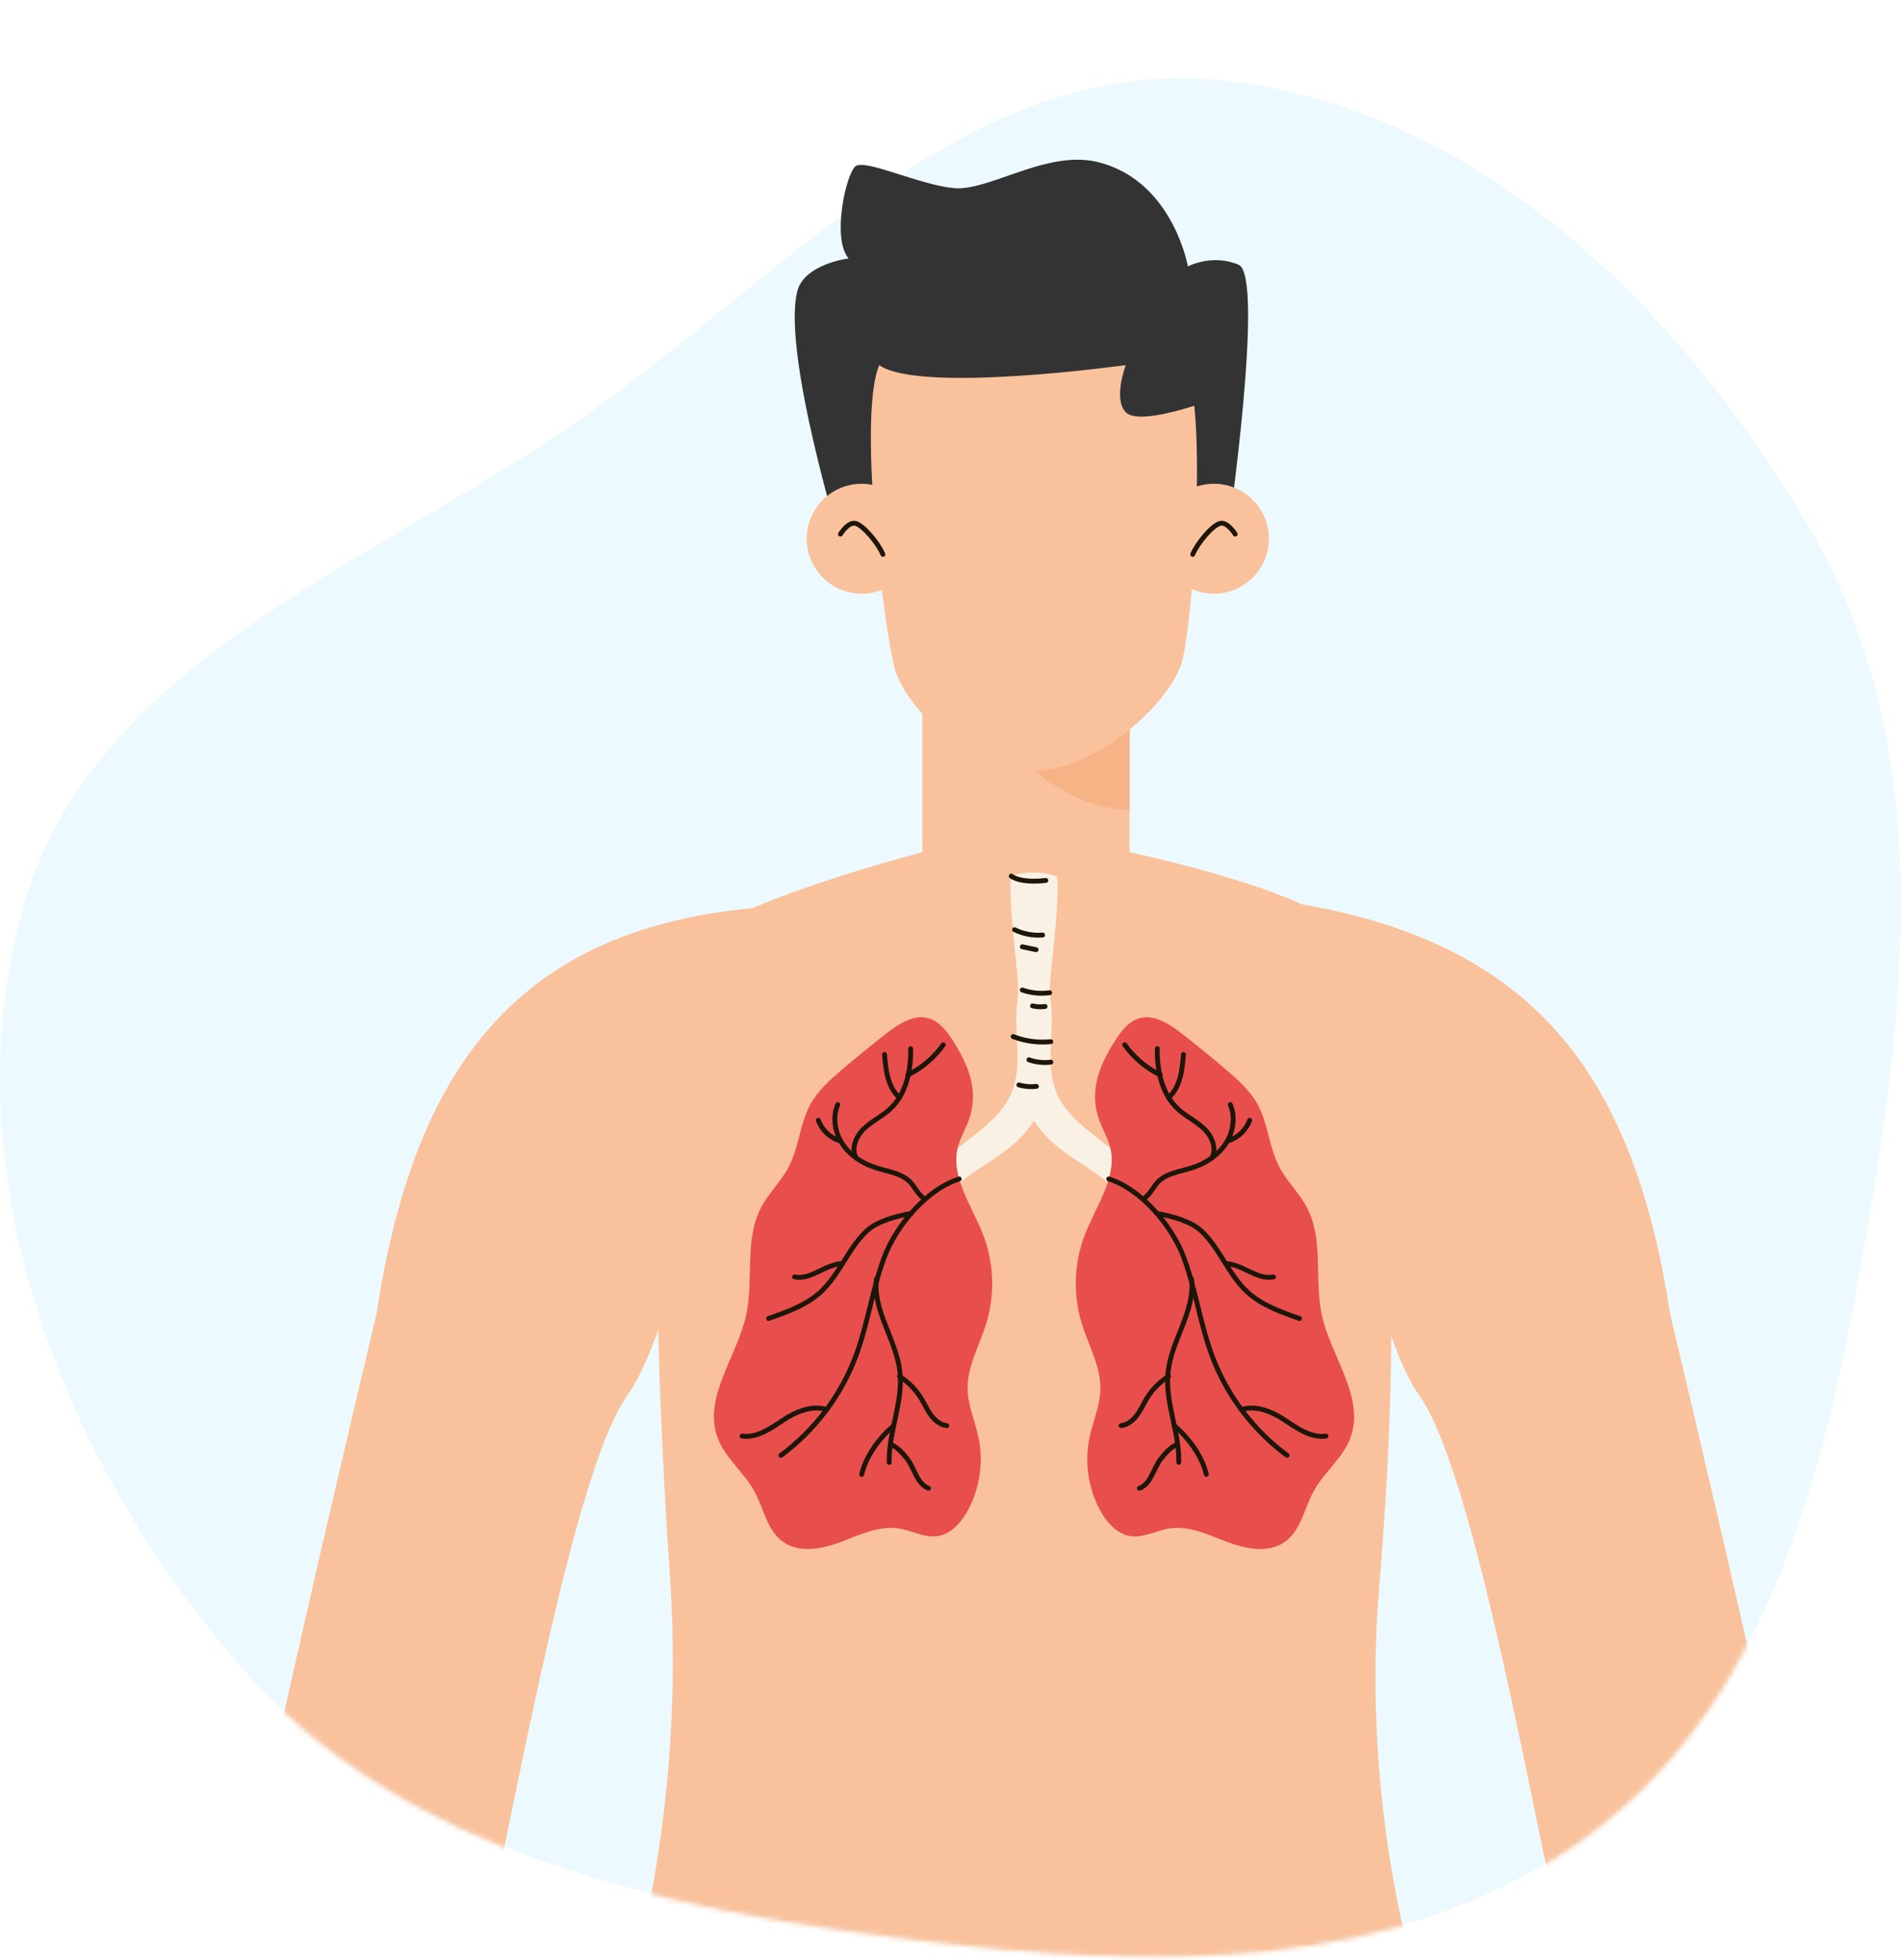 <svg width="393" height="405" viewBox="0 0 393 405" fill="none" xmlns="http://www.w3.org/2000/svg">
<path fill-rule="evenodd" clip-rule="evenodd" d="M188.343 400.563C136.683 394.184 83.327 383.157 49.271 343.792C12.556 301.353 -10.232 242.27 4.572 188.142C18.578 136.932 75.971 117.209 119.539 86.871C161.968 57.325 199.603 11.804 251.093 16.479C304.493 21.327 347.529 63.585 374.366 110.005C398.827 152.315 394.526 202.333 386.406 250.525C378.342 298.385 367.839 349.044 329.151 378.351C289.777 408.178 237.367 406.616 188.343 400.563Z" fill="#ECFAFF"/>
<mask id="mask0_1660_804" style="mask-type:alpha" maskUnits="userSpaceOnUse" x="0" y="0" width="393" height="405">
<path fill-rule="evenodd" clip-rule="evenodd" d="M188.343 400.733C136.683 394.354 83.327 383.327 49.271 343.962C12.556 301.523 -10.232 242.44 4.572 188.312C18.578 137.102 49.432 105.654 93 75.316C135.429 45.771 171.407 -21.517 253.5 6.816C306.9 11.664 347.529 63.756 374.366 110.176C398.827 152.485 394.526 202.503 386.406 250.695C378.342 298.555 367.839 349.214 329.151 378.521C289.777 408.348 237.367 406.787 188.343 400.733Z" fill="#C4C4C4"/>
</mask>
<g mask="url(#mask0_1660_804)">
<g clip-path="url(#clip0_1660_804)">
<path d="M174.008 113.414L253.751 110.083C253.751 110.083 261.395 56.989 255.908 54.688C250.432 52.388 245.447 55.036 245.447 55.036C245.447 55.036 242.296 37.05 226.539 33.419C216.15 31.023 204.263 39.554 197.086 38.871C189.909 38.188 178.729 32.772 176.764 34.354C174.787 35.936 171.839 49.332 175.338 53.394C175.338 53.394 166.195 54.52 164.746 60.152C161.498 72.841 173.996 113.402 173.996 113.402L174.008 113.414Z" fill="#333333"/>
<path d="M190.568 176.07C190.568 176.07 151.253 186.231 143.381 194.798C138.66 199.938 132.01 230.817 138.456 326.185C141.835 376.247 129.086 413.812 129.086 413.812H294.131C294.131 413.812 280.867 376.427 285.013 327.467C292.741 235.969 280.112 198.273 277.572 193.073C273.39 184.517 233.405 176.07 233.405 176.07H190.58H190.568Z" fill="#FAC29C"/>
<path d="M190.566 139.152V176.07C190.566 176.07 208.264 196.38 233.391 176.07V139.152H190.566Z" fill="#FAC29C"/>
<path d="M213.715 159.21C213.715 159.21 222.498 167.275 233.39 167.275V139.14L213.715 159.21Z" fill="#F6B386"/>
<path d="M245.362 76.232C241.455 64.525 229.197 63.411 213.369 63.411C197.54 63.411 185.282 64.525 181.376 76.232C177.47 87.939 182.538 128.883 184.779 137.81C187.008 146.725 201.111 159.222 213.704 159.222C226.298 159.222 242.079 145.275 244.319 136.36C246.548 127.445 249.268 87.939 245.362 76.232Z" fill="#FAC29C"/>
<path d="M77.836 271.258C77.836 271.258 48.12 395.623 46.754 413.8H96.996C103.538 391.105 116.983 305.839 129.708 288.177C142.433 270.515 156.057 187.573 156.057 187.573C105.527 192.078 85.313 222.37 77.824 271.258H77.836Z" fill="#FAC29C"/>
<path d="M345.045 271.258C345.045 271.258 374.749 395.611 376.127 413.8H325.885C319.343 391.105 305.899 305.839 293.173 288.177C280.448 270.515 268.609 186.77 268.609 186.77C317.186 195.014 337.568 222.369 345.057 271.258H345.045Z" fill="#FAC29C"/>
<path d="M175.887 58.331C175.887 58.331 173.227 69.474 181.65 75.43C190.074 81.385 232.611 75.43 232.611 75.43C232.611 75.43 229.951 82.463 232.611 85.171C235.272 87.879 247.146 83.817 251.556 82.188C251.556 82.188 246.571 27.404 176.666 58.319" fill="#333333"/>
<path d="M239.478 111.137C239.382 117.404 244.391 122.568 250.657 122.664C256.924 122.76 262.089 117.751 262.185 111.484C262.28 105.218 257.272 100.053 251.005 99.957C244.738 99.862 239.574 104.87 239.478 111.137Z" fill="#FAC29C"/>
<path d="M255.224 110.358C255.224 110.358 253.583 107.674 252.025 108.154C250.467 108.621 247.484 112.096 246.441 114.54" stroke="#1E1609" stroke-linecap="round" stroke-linejoin="round"/>
<path d="M189.392 111.137C189.487 117.404 184.479 122.568 178.212 122.664C171.945 122.76 166.781 117.751 166.685 111.484C166.589 105.218 171.598 100.053 177.865 99.957C184.131 99.862 189.296 104.87 189.392 111.137Z" fill="#FAC29C"/>
<path d="M173.648 110.358C173.648 110.358 175.29 107.674 176.848 108.154C178.405 108.621 181.389 112.096 182.432 114.54" stroke="#1E1609" stroke-linecap="round" stroke-linejoin="round"/>
<path d="M218.402 181.006C218.989 185.032 217.503 197.003 217.347 198.968C217.132 201.616 216.712 204.048 217.084 206.673C218.006 213.035 215.826 219.865 218.318 225.796C220.942 232.027 227.796 235.167 232.505 240.02C231.487 241.661 230.84 243.387 229.462 244.741C223.722 239.924 217.599 237.887 213.657 231.5C209.715 237.875 203.604 239.912 197.852 244.741C196.486 243.387 195.827 241.649 194.809 240.02C199.518 235.167 206.372 232.027 208.996 225.796C211.488 219.865 209.307 213.035 210.23 206.673C210.613 204.048 210.182 201.616 209.966 198.968C209.811 197.003 208.337 185.032 208.912 181.006C208.912 181.006 212.818 179.329 218.354 181.006H218.402Z" fill="#FAF1E5"/>
<path d="M208.949 181.006C208.949 181.006 210.627 182.528 216.103 181.905" stroke="#1E1609" stroke-linecap="round" stroke-linejoin="round"/>
<path d="M209.629 192.078C211.414 192.965 213.439 193.348 215.428 193.181" stroke="#1E1609" stroke-linecap="round" stroke-linejoin="round"/>
<path d="M211.238 195.613C212.185 195.816 213.131 196.008 214.078 196.212" stroke="#1E1609" stroke-linecap="round" stroke-linejoin="round"/>
<path d="M211.223 204.54C213.032 205.175 214.997 205.367 216.89 205.103" stroke="#1E1609" stroke-linecap="round" stroke-linejoin="round"/>
<path d="M213.344 207.823C214.194 208.026 215.081 208.062 215.944 207.943" stroke="#1E1609" stroke-linecap="round" stroke-linejoin="round"/>
<path d="M209.344 214.162C211.812 215.12 214.496 215.48 217.12 215.216" stroke="#1E1609" stroke-linecap="round" stroke-linejoin="round"/>
<path d="M212.602 218.955C214.039 219.47 215.609 219.638 217.131 219.446" stroke="#1E1609" stroke-linecap="round" stroke-linejoin="round"/>
<path d="M210.531 224.155C211.706 224.49 212.94 224.598 214.15 224.454" stroke="#1E1609" stroke-linecap="round" stroke-linejoin="round"/>
<path d="M183.256 213.431C180.069 215.911 176.93 218.463 173.862 221.087C171.418 223.172 168.961 225.377 167.428 228.193C165.259 232.159 165.103 236.952 163.03 240.966C161.436 244.057 158.8 246.502 157.207 249.581C153.744 256.268 155.793 264.452 154.151 271.797C152.222 280.436 145.176 288.812 148.292 297.104C149.862 301.273 153.708 304.161 155.853 308.067C157.806 311.614 158.465 316.132 161.736 318.504C165.115 320.96 169.824 320.05 173.73 318.576C177.637 317.102 181.651 315.125 185.761 315.796C188.409 316.227 190.925 317.725 193.585 317.39C196.425 317.018 198.582 314.622 199.948 312.105C202.428 307.576 203.243 302.148 202.201 297.092C201.506 293.712 200.008 290.465 199.936 287.014C199.84 282.269 202.404 277.944 203.794 273.402C205.616 267.459 205.388 260.893 203.135 255.093C200.799 249.054 196.269 243.039 197.971 236.796C198.438 235.107 199.337 233.561 199.984 231.931C202.536 225.437 200.092 219.937 196.581 214.533C192.806 208.709 188.828 209.093 183.232 213.443L183.256 213.431Z" fill="#E84E4C"/>
<path d="M161.363 300.686C168.313 295.546 173.741 288.368 176.797 280.268C179.289 273.654 180.212 266.549 182.656 259.91C185.1 253.284 191.475 245.687 198.209 243.578" stroke="#1E1609" stroke-linecap="round" stroke-linejoin="round"/>
<path d="M181.101 264.224C180.298 270.79 185.163 276.733 185.93 283.312C186.673 289.615 183.581 295.797 183.737 302.136" stroke="#1E1609" stroke-linecap="round" stroke-linejoin="round"/>
<path d="M188.23 250.72C185.306 251.211 181.244 252.301 179.087 254.314C175.241 257.921 173.467 263.337 169.597 266.908C166.601 269.664 162.647 271.066 158.801 272.408" stroke="#1E1609" stroke-linecap="round" stroke-linejoin="round"/>
<path d="M190.95 247.604C190.099 247.185 189.069 245.507 188.506 244.741C186.864 242.488 183.725 242.128 181.053 241.29C178.309 240.427 175.744 238.809 174.127 236.425C172.509 234.052 171.97 230.865 173.096 228.217" stroke="#1E1609" stroke-linecap="round" stroke-linejoin="round"/>
<path d="M176.892 239.241C175.802 237.263 176.892 234.735 178.534 233.178C180.163 231.62 182.272 230.649 183.926 229.115C187.233 226.036 188.251 221.171 188.167 216.654" stroke="#1E1609" stroke-linecap="round" stroke-linejoin="round"/>
<path d="M170.807 291.232C167.871 290.226 164.36 291.687 161.784 293.425C159.22 295.162 156.392 297.115 153.324 296.708" stroke="#1E1609" stroke-linecap="round" stroke-linejoin="round"/>
<path d="M184.669 294.539C181.674 297.116 178.954 300.77 178.043 304.604" stroke="#1E1609" stroke-linecap="round" stroke-linejoin="round"/>
<path d="M183.977 298.41C185.223 298.757 186.649 300.375 187.439 301.393C189.009 303.43 189.464 306.582 191.861 307.48" stroke="#1E1609" stroke-linecap="round" stroke-linejoin="round"/>
<path d="M185.855 284.378C187.665 285.505 189.199 287.062 190.313 288.872C191.02 290.022 191.559 291.28 192.362 292.37C193.165 293.461 194.303 294.407 195.645 294.539" stroke="#1E1609" stroke-linecap="round" stroke-linejoin="round"/>
<path d="M164.168 263.816C167.571 264.523 170.579 261.144 174.053 261.073" stroke="#1E1609" stroke-linecap="round" stroke-linejoin="round"/>
<path d="M182.766 217.864C183.017 221.087 183.425 224.67 185.869 226.791" stroke="#1E1609" stroke-linecap="round" stroke-linejoin="round"/>
<path d="M187.559 222.094C190.47 220.668 193.023 218.499 194.904 215.863" stroke="#1E1609" stroke-linecap="round" stroke-linejoin="round"/>
<path d="M169.082 231.452C169.789 233.417 171.443 235.023 173.432 235.67" stroke="#1E1609" stroke-linecap="round" stroke-linejoin="round"/>
<path d="M244.043 213.431C247.23 215.911 250.37 218.463 253.437 221.087C255.882 223.172 258.338 225.377 259.872 228.193C262.041 232.159 262.196 236.952 264.269 240.966C265.863 244.057 268.499 246.502 270.093 249.581C273.556 256.268 271.507 264.452 273.148 271.797C275.078 280.436 282.123 288.812 279.008 297.104C277.438 301.273 273.592 304.161 271.447 308.067C269.494 311.614 268.835 316.132 265.564 318.504C262.185 320.96 257.475 320.05 253.569 318.576C249.663 317.102 245.649 315.125 241.539 315.796C238.891 316.227 236.374 317.725 233.714 317.39C230.875 317.018 228.718 314.622 227.352 312.105C224.871 307.576 224.057 302.148 225.099 297.092C225.794 293.712 227.292 290.465 227.364 287.014C227.46 282.269 224.895 277.944 223.505 273.402C221.684 267.459 221.912 260.893 224.164 255.093C226.501 249.054 231.03 243.039 229.329 236.796C228.862 235.107 227.963 233.561 227.316 231.931C224.764 225.437 227.208 219.937 230.719 214.533C234.493 208.709 238.471 209.093 244.067 213.443L244.043 213.431Z" fill="#E84E4C"/>
<path d="M265.936 300.686C258.986 295.546 253.558 288.368 250.502 280.268C248.01 273.654 247.087 266.549 244.643 259.91C242.199 253.284 235.824 245.687 229.09 243.578" stroke="#1E1609" stroke-linecap="round" stroke-linejoin="round"/>
<path d="M246.198 264.224C247.001 270.79 242.136 276.733 241.369 283.312C240.626 289.615 243.718 295.797 243.562 302.136" stroke="#1E1609" stroke-linecap="round" stroke-linejoin="round"/>
<path d="M239.07 250.72C241.994 251.211 246.056 252.301 248.213 254.314C252.059 257.921 253.833 263.337 257.703 266.908C260.699 269.664 264.653 271.066 268.499 272.408" stroke="#1E1609" stroke-linecap="round" stroke-linejoin="round"/>
<path d="M236.352 247.604C237.202 247.185 238.233 245.507 238.796 244.741C240.438 242.488 243.577 242.128 246.249 241.29C248.993 240.427 251.557 238.809 253.175 236.425C254.792 234.052 255.332 230.865 254.205 228.217" stroke="#1E1609" stroke-linecap="round" stroke-linejoin="round"/>
<path d="M250.405 239.241C251.496 237.263 250.405 234.735 248.764 233.178C247.134 231.62 245.025 230.649 243.371 229.115C240.064 226.036 239.046 221.171 239.13 216.654" stroke="#1E1609" stroke-linecap="round" stroke-linejoin="round"/>
<path d="M256.492 291.232C259.428 290.226 262.939 291.687 265.515 293.425C268.079 295.162 270.907 297.115 273.974 296.708" stroke="#1E1609" stroke-linecap="round" stroke-linejoin="round"/>
<path d="M242.629 294.539C245.625 297.116 248.344 300.77 249.255 304.604" stroke="#1E1609" stroke-linecap="round" stroke-linejoin="round"/>
<path d="M243.326 298.41C242.08 298.757 240.654 300.375 239.863 301.393C238.293 303.43 237.838 306.582 235.441 307.48" stroke="#1E1609" stroke-linecap="round" stroke-linejoin="round"/>
<path d="M241.442 284.378C239.633 285.505 238.099 287.062 236.984 288.872C236.278 290.022 235.738 291.28 234.936 292.37C234.133 293.461 232.994 294.407 231.652 294.539" stroke="#1E1609" stroke-linecap="round" stroke-linejoin="round"/>
<path d="M263.132 263.816C259.729 264.523 256.721 261.144 253.246 261.073" stroke="#1E1609" stroke-linecap="round" stroke-linejoin="round"/>
<path d="M244.533 217.864C244.281 221.087 243.874 224.67 241.43 226.791" stroke="#1E1609" stroke-linecap="round" stroke-linejoin="round"/>
<path d="M239.74 222.094C236.828 220.668 234.276 218.499 232.395 215.863" stroke="#1E1609" stroke-linecap="round" stroke-linejoin="round"/>
<path d="M258.217 231.452C257.51 233.417 255.856 235.023 253.867 235.67" stroke="#1E1609" stroke-linecap="round" stroke-linejoin="round"/>
</g>
</g>
<defs>
<clipPath id="clip0_1660_804">
<rect width="329.372" height="380.8" fill="white" transform="translate(46.754 33)"/>
</clipPath>
</defs>
</svg>
